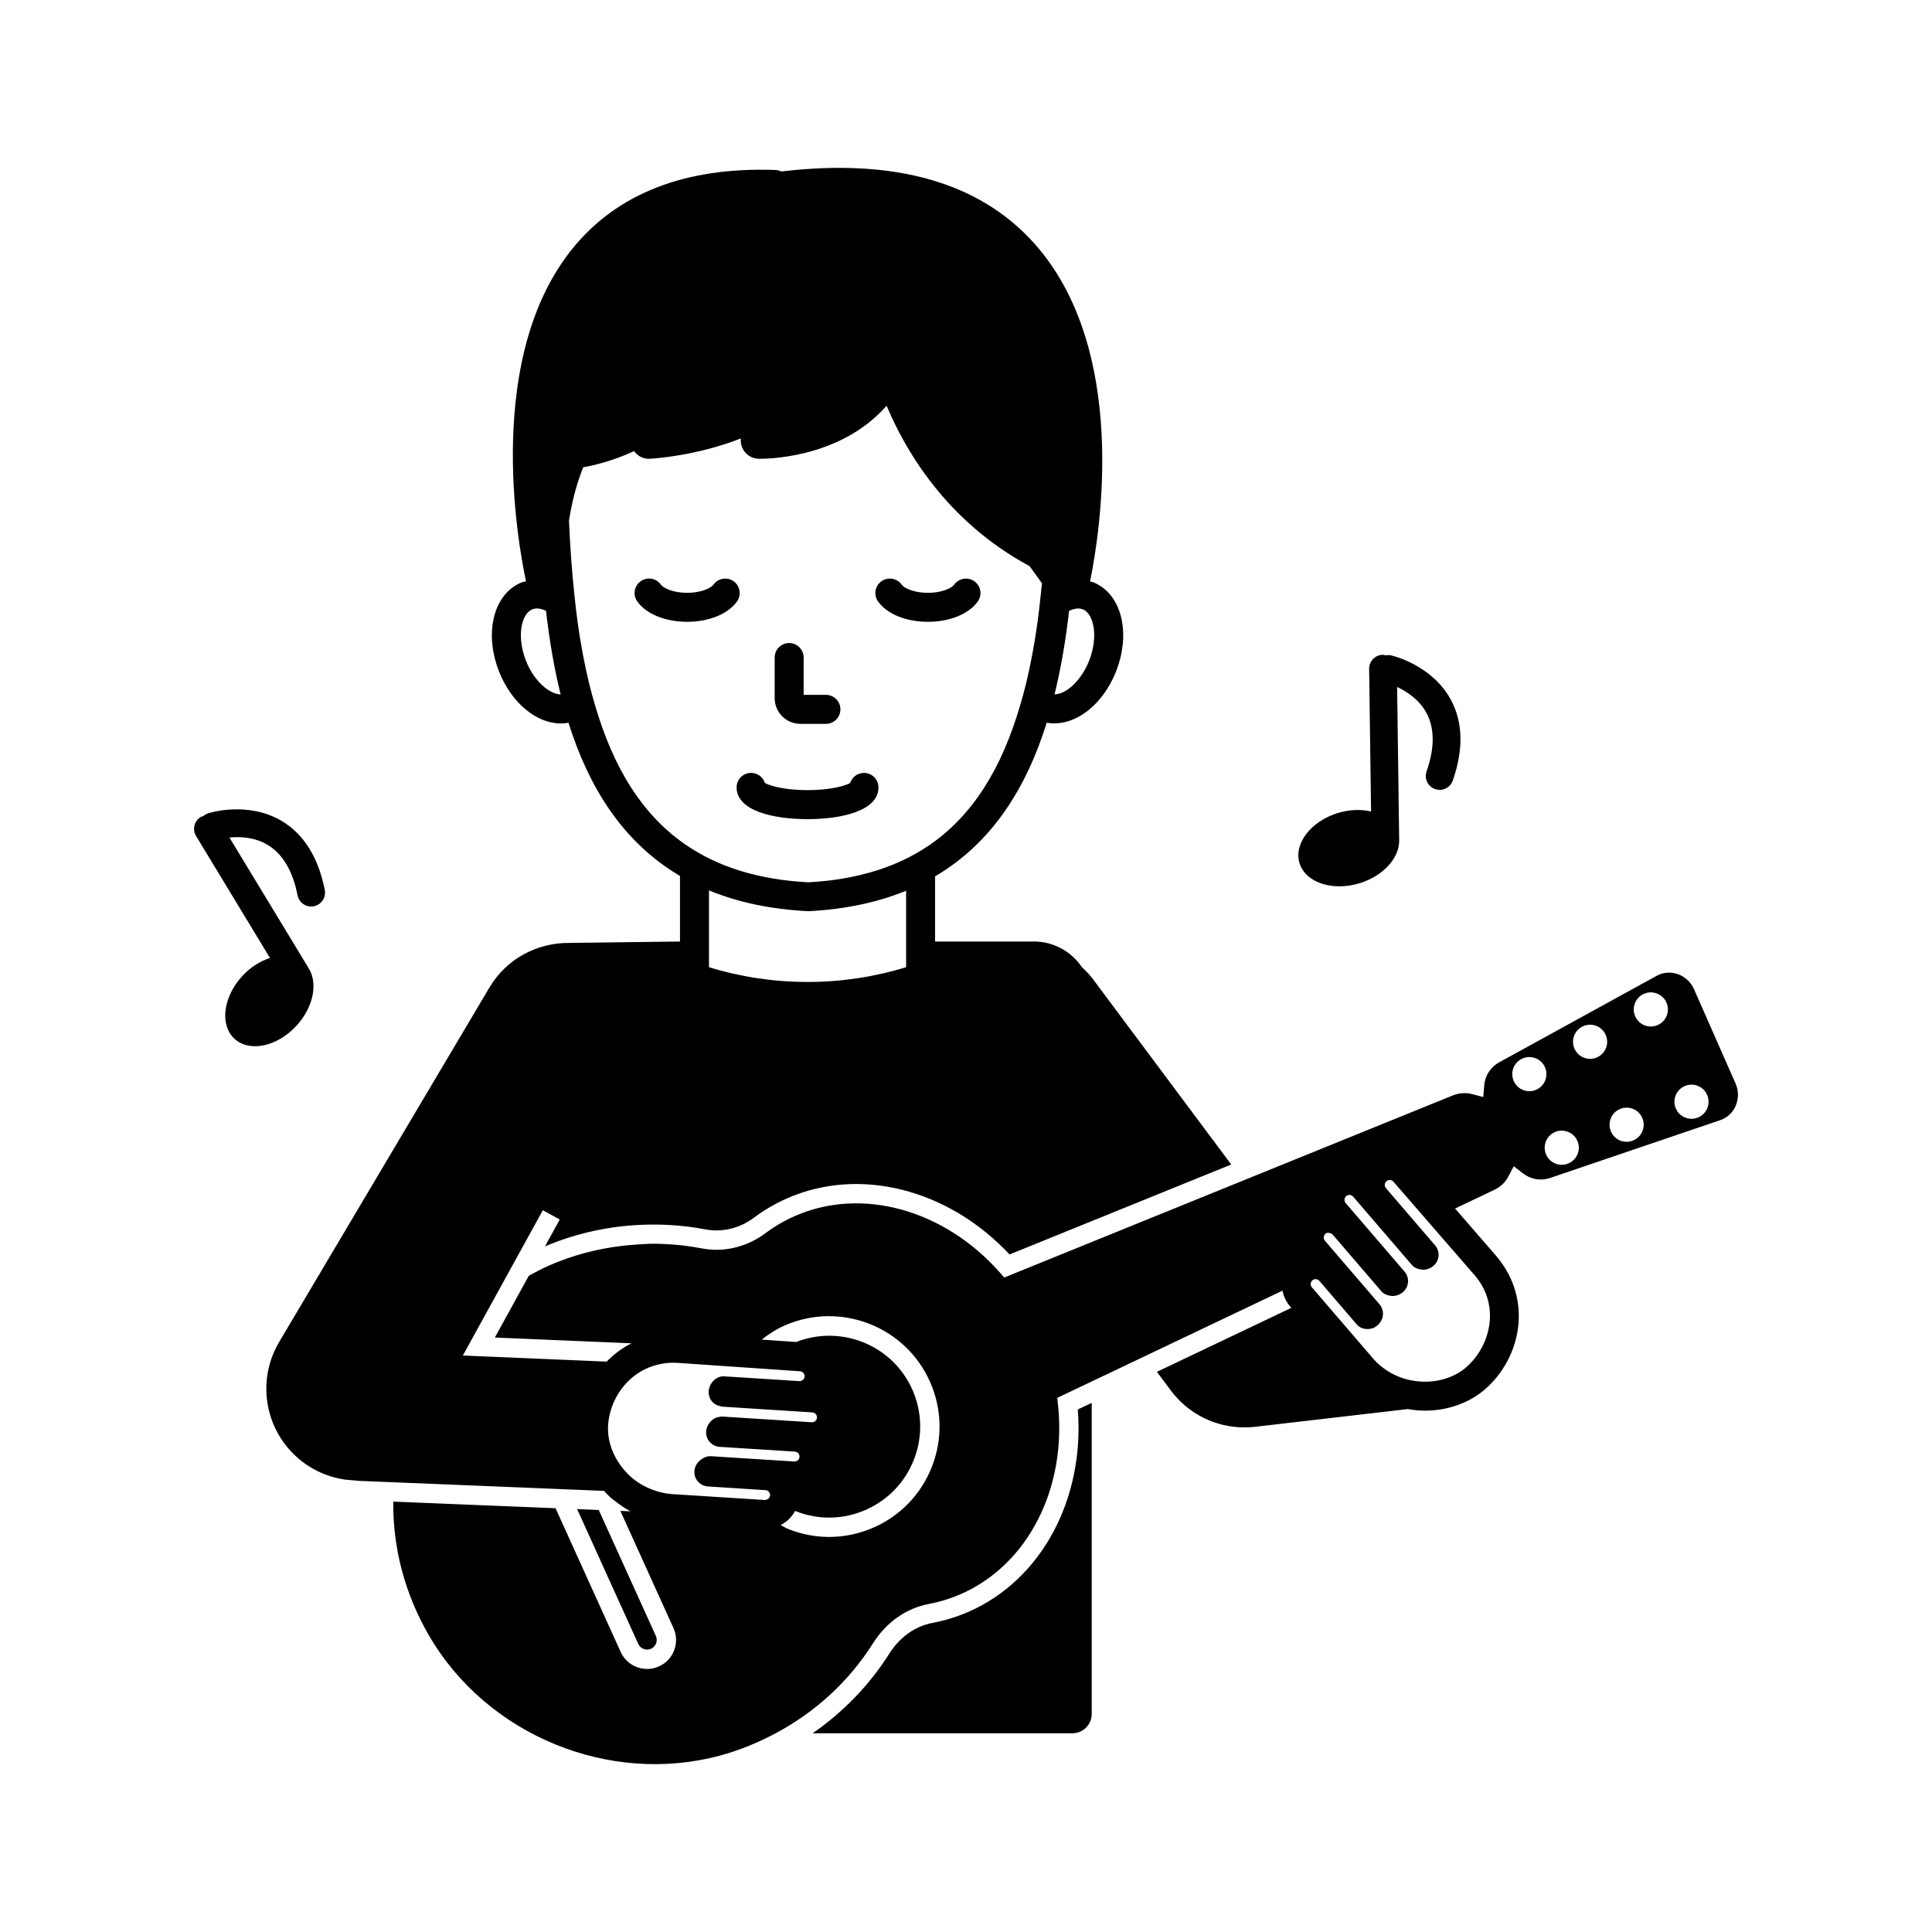 <svg height='100px' width='100px'  fill="#000000" xmlns="http://www.w3.org/2000/svg" xmlns:xlink="http://www.w3.org/1999/xlink" version="1.1" x="0px" y="0px" viewBox="0 0 100 100" enable-background="new 0 0 100 100" xml:space="preserve"><path d="M15.342,53.096c-0.997,1.083-2.432,1.383-3.205,0.671  c-0.773-0.712-0.592-2.167,0.405-3.249c0.426-0.463,0.932-0.773,1.433-0.932  l-3.826-6.314c-0.205-0.339-0.097-0.78,0.242-0.986  c0.044-0.025,0.091-0.032,0.137-0.048c0.072-0.063,0.157-0.113,0.253-0.144  c0.083-0.027,2.052-0.633,3.79,0.393c1.15,0.68,1.904,1.883,2.24,3.577  c0.062,0.313-0.091,0.62-0.357,0.768c-0.063,0.035-0.133,0.06-0.207,0.076  c-0.389,0.077-0.767-0.176-0.844-0.564c-0.252-1.271-0.774-2.15-1.552-2.614  c-0.681-0.407-1.445-0.431-1.976-0.38l4.119,6.795  c0.002,0.003,0.001,0.006,0.003,0.008C16.459,50.925,16.211,52.152,15.342,53.096z   M50.151,83.418c-0.6,0.264-1.235,0.46-1.889,0.584  c-0.898,0.17-1.692,0.736-2.236,1.596c-1.037,1.64-2.392,3.026-3.964,4.117  h13.445c0.552,0,1-0.448,1-1V72.612l-0.72,0.343  C56.147,77.586,53.911,81.762,50.151,83.418z M70.365,45.718  c1.228-0.373,2.064-1.305,2.055-2.205l0.001-0.008l-0.106-7.945  c0.484,0.225,1.13,0.633,1.511,1.329c0.435,0.795,0.44,1.817,0.013,3.04  c-0.13,0.374,0.067,0.783,0.442,0.915c0.072,0.025,0.145,0.038,0.217,0.04  c0.304,0.008,0.592-0.179,0.697-0.481c0.569-1.63,0.529-3.05-0.118-4.219  c-0.977-1.766-2.982-2.24-3.067-2.26c-0.099-0.023-0.198-0.022-0.292-0.004  c-0.048-0.01-0.092-0.028-0.143-0.028c-0.397,0.006-0.714,0.331-0.708,0.727  l0.099,7.382c-0.512-0.117-1.105-0.106-1.708,0.077  c-1.408,0.428-2.302,1.59-1.996,2.595C67.568,45.677,68.957,46.145,70.365,45.718z   M37.972,30.086c-0.336-0.239-0.805-0.161-1.046,0.176  c-0.125,0.176-0.63,0.423-1.359,0.423c-0.729,0-1.234-0.248-1.36-0.424  c-0.241-0.338-0.71-0.415-1.046-0.175c-0.337,0.241-0.416,0.709-0.175,1.046  c0.463,0.649,1.452,1.053,2.581,1.053c1.129,0,2.118-0.403,2.581-1.053  C38.388,30.795,38.31,30.326,37.972,30.086z M41.427,37.466h1.323  c0.414,0,0.75-0.336,0.75-0.75s-0.336-0.75-0.75-0.75h-1.153v-1.933c0-0.414-0.336-0.75-0.75-0.75  s-0.75,0.336-0.75,0.75v2.103C40.097,36.87,40.693,37.466,41.427,37.466z M41.798,42.399  c1.774,0,3.671-0.432,3.671-1.643c0-0.414-0.336-0.75-0.75-0.75  c-0.334,0-0.618,0.219-0.714,0.521c-0.251,0.148-1.04,0.371-2.207,0.371  c-1.167,0-1.956-0.223-2.207-0.372c-0.097-0.302-0.38-0.521-0.714-0.521  c-0.414,0-0.75,0.336-0.75,0.75C38.127,41.967,40.024,42.399,41.798,42.399z M48.029,32.185  c1.129,0,2.118-0.403,2.581-1.053c0.24-0.337,0.162-0.806-0.176-1.046  c-0.335-0.239-0.805-0.161-1.046,0.176c-0.125,0.176-0.63,0.423-1.359,0.423  c-0.729,0-1.234-0.248-1.36-0.424c-0.241-0.338-0.709-0.415-1.046-0.175  c-0.337,0.241-0.416,0.709-0.175,1.046C45.912,31.782,46.901,32.185,48.029,32.185z   M89.836,57.242c-0.155,0.354-0.438,0.616-0.799,0.738l-8.813,2.994  c-0.475,0.161-0.998,0.069-1.4-0.243l-0.472-0.366l-0.278,0.527  c-0.16,0.304-0.411,0.544-0.728,0.694l-2.031,0.967l0.34,0.392l0.34,0.392  l1.446,1.666c1.954,2.306,1.251,5.282-0.528,6.864  c-0.838,0.744-1.972,1.148-3.156,1.148c-0.292,0-0.589-0.031-0.884-0.082  l-7.916,0.918c-0.183,0.021-0.366,0.031-0.548,0.031  c-1.488,0-2.904-0.7-3.807-1.91l-0.72-0.966l6.958-3.312l-0.075-0.088  c-0.088-0.102-0.158-0.212-0.219-0.326c-0.08-0.152-0.131-0.312-0.164-0.476  L54.725,72.353l0.037,0.353c0.457,4.338-1.558,8.275-5.014,9.797  c-0.53,0.234-1.092,0.408-1.671,0.518c-1.174,0.222-2.202,0.947-2.895,2.043  c-1.25,1.977-2.992,3.562-5.038,4.652c-0.898,0.479-1.849,0.872-2.853,1.146  c-5.74,1.562-12.083-1.044-15.08-6.196c-1.261-2.168-1.881-4.545-1.856-6.943  l6.734,0.275l1.666,0.068l3.371,7.438c0.251,0.554,0.798,0.881,1.369,0.881  c0.207,0,0.416-0.043,0.616-0.134c0.365-0.165,0.644-0.462,0.785-0.837  s0.127-0.783-0.038-1.147l-2.748-6.063l0.523,0.021  c-0.229-0.123-0.447-0.263-0.655-0.421c-0.026-0.02-0.051-0.039-0.077-0.059  c-0.023-0.018-0.047-0.035-0.069-0.053c-0.071-0.058-0.149-0.105-0.217-0.167  c-0.124-0.113-0.239-0.234-0.35-0.357l-0.178-0.007l-0.559-0.023l-1.119-0.046  l-0.559-0.023l-0.559-0.023l-1.203-0.049l-6.682-0.273l-0.489-0.02l-0.509-0.021  l-0.796-0.032l-0.749-0.065c-1.571-0.224-2.927-1.219-3.612-2.65  s-0.611-3.111,0.199-4.476L25.334,51.113c0.891-1.503,2.482-2.315,4.111-2.307  l5.751-0.073v-3.394c-2.932-1.728-4.707-4.544-5.771-7.93  c-0.132,0.025-0.266,0.038-0.4,0.038c-1.253,0-2.56-1.06-3.206-2.718  c-0.353-0.905-0.45-1.857-0.274-2.682c0.197-0.926,0.732-1.621,1.47-1.908  c0.067-0.026,0.14-0.03,0.21-0.049c-0.472-2.23-2.115-11.652,2.418-17.236  c2.313-2.85,5.843-4.215,10.454-4.057c0.122,0.004,0.239,0.031,0.347,0.078  c5.873-0.696,10.285,0.565,13.113,3.75c4.882,5.497,3.392,14.89,2.864,17.474  c0.053,0.016,0.109,0.018,0.161,0.039c0.737,0.287,1.273,0.982,1.47,1.908  c0.175,0.825,0.077,1.777-0.274,2.682c-0.353,0.904-0.925,1.672-1.612,2.161  c-0.514,0.366-1.069,0.554-1.601,0.554c-0.131,0-0.26-0.012-0.387-0.035  c-1.063,3.401-2.84,6.226-5.778,7.952v3.372h5.108  c1.037,0,1.95,0.526,2.489,1.326c0.213,0.196,0.415,0.409,0.595,0.649  l7.136,9.567l-11.473,4.657c-3.175-3.39-7.765-4.559-11.525-2.901  c-0.603,0.266-1.177,0.602-1.706,0.997c-0.733,0.55-1.648,0.772-2.512,0.606  c-1.223-0.233-2.457-0.299-3.677-0.217c-1.584,0.105-3.143,0.47-4.627,1.096  l0.765-1.389l-0.876-0.482l-4.139,7.52l3.132,0.133l4.312,0.183  c0.367-0.38,0.796-0.703,1.284-0.947l-5.596-0.237l-1.477-0.063l1.477-2.684  l0.282-0.513c0.336-0.184,0.674-0.364,1.026-0.519  c1.441-0.635,2.963-0.99,4.508-1.092c0.293-0.019,0.586-0.046,0.88-0.046  c0.845,0,1.694,0.08,2.538,0.241c1.138,0.219,2.341-0.07,3.299-0.788  c0.468-0.351,0.976-0.648,1.51-0.883c3.457-1.524,7.722-0.352,10.613,2.912  l0.235,0.266l23.213-9.423c0.325-0.132,0.674-0.155,1.004-0.069l0.577,0.151  l0.047-0.595c0.041-0.51,0.327-0.957,0.767-1.197l8.159-4.483  c0.332-0.183,0.719-0.214,1.082-0.091c0.379,0.128,0.69,0.416,0.854,0.789  l2.147,4.874C89.995,56.452,89.997,56.875,89.836,57.242z M54.584,35.939  c0.215-0.005,0.462-0.094,0.711-0.272c0.445-0.317,0.841-0.857,1.084-1.484  c0.244-0.626,0.319-1.292,0.206-1.826c-0.053-0.248-0.194-0.685-0.548-0.822  c-0.069-0.027-0.146-0.04-0.227-0.04c-0.146,0-0.308,0.044-0.475,0.126  C55.165,33.115,54.922,34.564,54.584,35.939z M29.018,35.942  c-0.34-1.377-0.584-2.827-0.756-4.322c-0.14-0.069-0.301-0.127-0.467-0.127  c-0.079,0-0.159,0.013-0.236,0.042c-0.258,0.101-0.458,0.4-0.547,0.822  c-0.114,0.535-0.039,1.2,0.205,1.826C27.64,35.27,28.446,35.93,29.018,35.942z   M46.9,46.105c-1.443,0.59-3.116,0.96-5.063,1.059  c-1.98-0.1-3.678-0.475-5.14-1.077v3.975c3.311,1.019,6.894,1.019,10.203,0  V46.105z M35.605,43.8c0.792,0.527,1.678,0.951,2.67,1.261  c1.063,0.332,2.244,0.539,3.561,0.606c1.333-0.068,2.523-0.285,3.595-0.629  c0.955-0.306,1.812-0.718,2.579-1.23c2.344-1.563,3.848-4.065,4.794-7.304  c0.106-0.362,0.209-0.726,0.301-1.106c0.243-1.007,0.443-2.074,0.599-3.204  c0.061-0.443,0.111-0.904,0.16-1.365c0.023-0.213,0.049-0.421,0.069-0.638  l-0.645-0.889c-4.329-2.329-6.452-6.039-7.397-8.303  c-2.45,2.802-6.422,2.753-6.621,2.747c-0.432-0.01-0.803-0.31-0.903-0.73  c-0.025-0.107-0.032-0.216-0.02-0.322c-2.336,0.916-4.545,1.042-4.711,1.051  c-0.323,0.024-0.634-0.138-0.818-0.394c-1.172,0.541-2.168,0.756-2.629,0.834  c-0.306,0.748-0.563,1.661-0.739,2.761c0.058,1.36,0.153,2.657,0.286,3.896  c0.049,0.457,0.099,0.914,0.16,1.353c0.156,1.127,0.356,2.191,0.6,3.195  c0.092,0.38,0.196,0.746,0.302,1.108C31.743,39.733,33.252,42.235,35.605,43.8z   M36.054,75.793c0.146-0.233,0.453-0.437,0.728-0.421l0.668,0.042l1.07,0.068  l2.593,0.165c0.094-0.003,0.154-0.038,0.184-0.064  c0.03-0.026,0.081-0.084,0.087-0.175c0.006-0.09-0.038-0.154-0.064-0.184  c-0.026-0.03-0.084-0.082-0.175-0.088l-2.797-0.178l-1.033-0.066l-0.065-0.004  c-0.199-0.013-0.384-0.104-0.516-0.253c-0.132-0.15-0.198-0.346-0.185-0.545  c0.026-0.377,0.333-0.717,0.7-0.754c0.034-0.003,0.066-0.02,0.101-0.017  l0.894,0.057l3.772,0.24c0.081,0.002,0.154-0.037,0.185-0.063  c0.03-0.026,0.081-0.084,0.086-0.175s-0.038-0.154-0.064-0.185  c-0.026-0.029-0.084-0.081-0.174-0.087l-3.733-0.238l-0.933-0.06  c-0.027-0.002-0.051-0.016-0.078-0.021c-0.167-0.029-0.324-0.103-0.438-0.232  c-0.131-0.15-0.198-0.346-0.185-0.545c0.028-0.412,0.377-0.794,0.801-0.771  l0.362,0.023l1.08,0.069l2.452,0.156c0.125,0.007,0.262-0.101,0.271-0.24  c0.006-0.089-0.038-0.153-0.064-0.183c-0.026-0.03-0.084-0.082-0.175-0.088  l-2.102-0.144l-1.2-0.082l-3.028-0.208l-0.036-0.002  c-0.072-0.004-0.142-0.006-0.212-0.006c-0.214,0-0.417,0.026-0.614,0.062  c-0.308,0.056-0.591,0.155-0.854,0.286c-1.106,0.551-1.792,1.686-1.885,2.837  c-0.077,0.96,0.353,1.969,1.15,2.699c0.342,0.313,0.746,0.543,1.178,0.701  c0.313,0.114,0.638,0.194,0.973,0.215l3.852,0.245l0.959,0.061  c0.121-0.004,0.258-0.1,0.269-0.236c0-0.002,0.002-0.002,0.002-0.004  c0.006-0.089-0.038-0.153-0.064-0.184s-0.084-0.081-0.173-0.086l-0.07-0.005  l-1.362-0.087l-1.552-0.1c-0.264-0.017-0.499-0.171-0.62-0.405  C35.902,76.298,35.914,76.017,36.054,75.793z M48.143,71.534  c-1.27-2.883-4.647-4.193-7.531-2.926c-0.434,0.191-0.823,0.446-1.189,0.73  l1.787,0.123c2.335-0.91,4.998,0.163,6.017,2.476  c0.507,1.152,0.536,2.433,0.08,3.606c-0.456,1.173-1.341,2.099-2.493,2.605  c-1.152,0.508-2.432,0.536-3.605,0.081c-0.019-0.007-0.035-0.02-0.054-0.027  c-0.169,0.318-0.431,0.573-0.748,0.737c0.148,0.072,0.285,0.162,0.44,0.222  c0.671,0.261,1.371,0.391,2.07,0.391c0.782,0,1.563-0.163,2.301-0.487  c1.396-0.615,2.47-1.737,3.022-3.159C48.793,74.482,48.758,72.93,48.143,71.534z   M74.589,64.005l-2.462-2.837c-0.062-0.071-0.137-0.087-0.177-0.09  c-0.037-0.002-0.116,0-0.186,0.06c-0.105,0.091-0.118,0.256-0.028,0.36  l2.357,2.743l0.187,0.217c0.271,0.314,0.234,0.788-0.079,1.058  c-0.15,0.13-0.371,0.216-0.573,0.203c-0.198-0.015-0.411-0.084-0.54-0.234  l-3.048-3.546c-0.06-0.069-0.135-0.085-0.175-0.088  c-0.044-0.001-0.117,0.001-0.185,0.06c-0.069,0.06-0.085,0.135-0.088,0.175  s0.001,0.117,0.06,0.186l2.491,2.899l0.556,0.647  c0.271,0.314,0.234,0.788-0.079,1.058c-0.15,0.13-0.372,0.218-0.573,0.203  c-0.198-0.015-0.411-0.084-0.54-0.234l-0.836-0.973l-1.707-1.986  c-0.026-0.03-0.065-0.035-0.1-0.05c-0.087-0.037-0.185-0.043-0.261,0.021  c-0.003,0.003-0.002,0.007-0.005,0.01c-0.097,0.092-0.111,0.249-0.023,0.35  l2.828,3.292c0.177,0.206,0.229,0.493,0.134,0.749  c-0.092,0.249-0.324,0.47-0.585,0.517c-0.266,0.044-0.544-0.009-0.717-0.211  L68.383,66.406l-0.095-0.11c-0.049-0.058-0.121-0.087-0.194-0.087  c-0.06,0-0.118,0.02-0.166,0.061c-0.104,0.09-0.117,0.255-0.027,0.359  l0.004,0.005l0.338,0.393l2.801,3.259c0.521,0.607,1.24,1.021,2.025,1.166  c1.066,0.197,2.129-0.067,2.848-0.706c1.24-1.104,1.742-3.167,0.434-4.712  L74.589,64.005z M79.972,55.252c-0.19-0.449-0.709-0.659-1.158-0.469  c-0.449,0.19-0.659,0.709-0.469,1.158c0.19,0.449,0.709,0.659,1.158,0.469  C79.953,56.219,80.163,55.701,79.972,55.252z M81.64,59.038  c-0.203-0.444-0.727-0.639-1.171-0.436s-0.639,0.727-0.436,1.171  c0.203,0.444,0.727,0.639,1.171,0.436C81.648,60.005,81.843,59.481,81.64,59.038z   M83.116,53.578c-0.19-0.449-0.709-0.659-1.158-0.469  c-0.449,0.19-0.659,0.709-0.469,1.158c0.19,0.449,0.709,0.659,1.158,0.469  C83.097,54.545,83.307,54.027,83.116,53.578z M84.997,57.848  c-0.203-0.444-0.727-0.639-1.171-0.436s-0.639,0.727-0.436,1.171  c0.203,0.444,0.727,0.639,1.171,0.436C85.005,58.816,85.2,58.292,84.997,57.848z   M86.26,51.904c-0.19-0.449-0.709-0.659-1.158-0.469  c-0.449,0.19-0.659,0.709-0.469,1.158c0.19,0.449,0.709,0.659,1.158,0.469  C86.24,52.871,86.45,52.353,86.26,51.904z M88.355,56.658  c-0.203-0.444-0.727-0.639-1.171-0.436c-0.444,0.203-0.639,0.727-0.436,1.171  c0.203,0.444,0.727,0.639,1.171,0.436C88.362,57.626,88.557,57.102,88.355,56.658z   M33.699,85.339c0.122-0.056,0.214-0.154,0.261-0.279s0.042-0.261-0.013-0.383  l-2.956-6.521l-1.119-0.046l3.164,6.98  C33.151,85.341,33.449,85.449,33.699,85.339z"></path></svg>